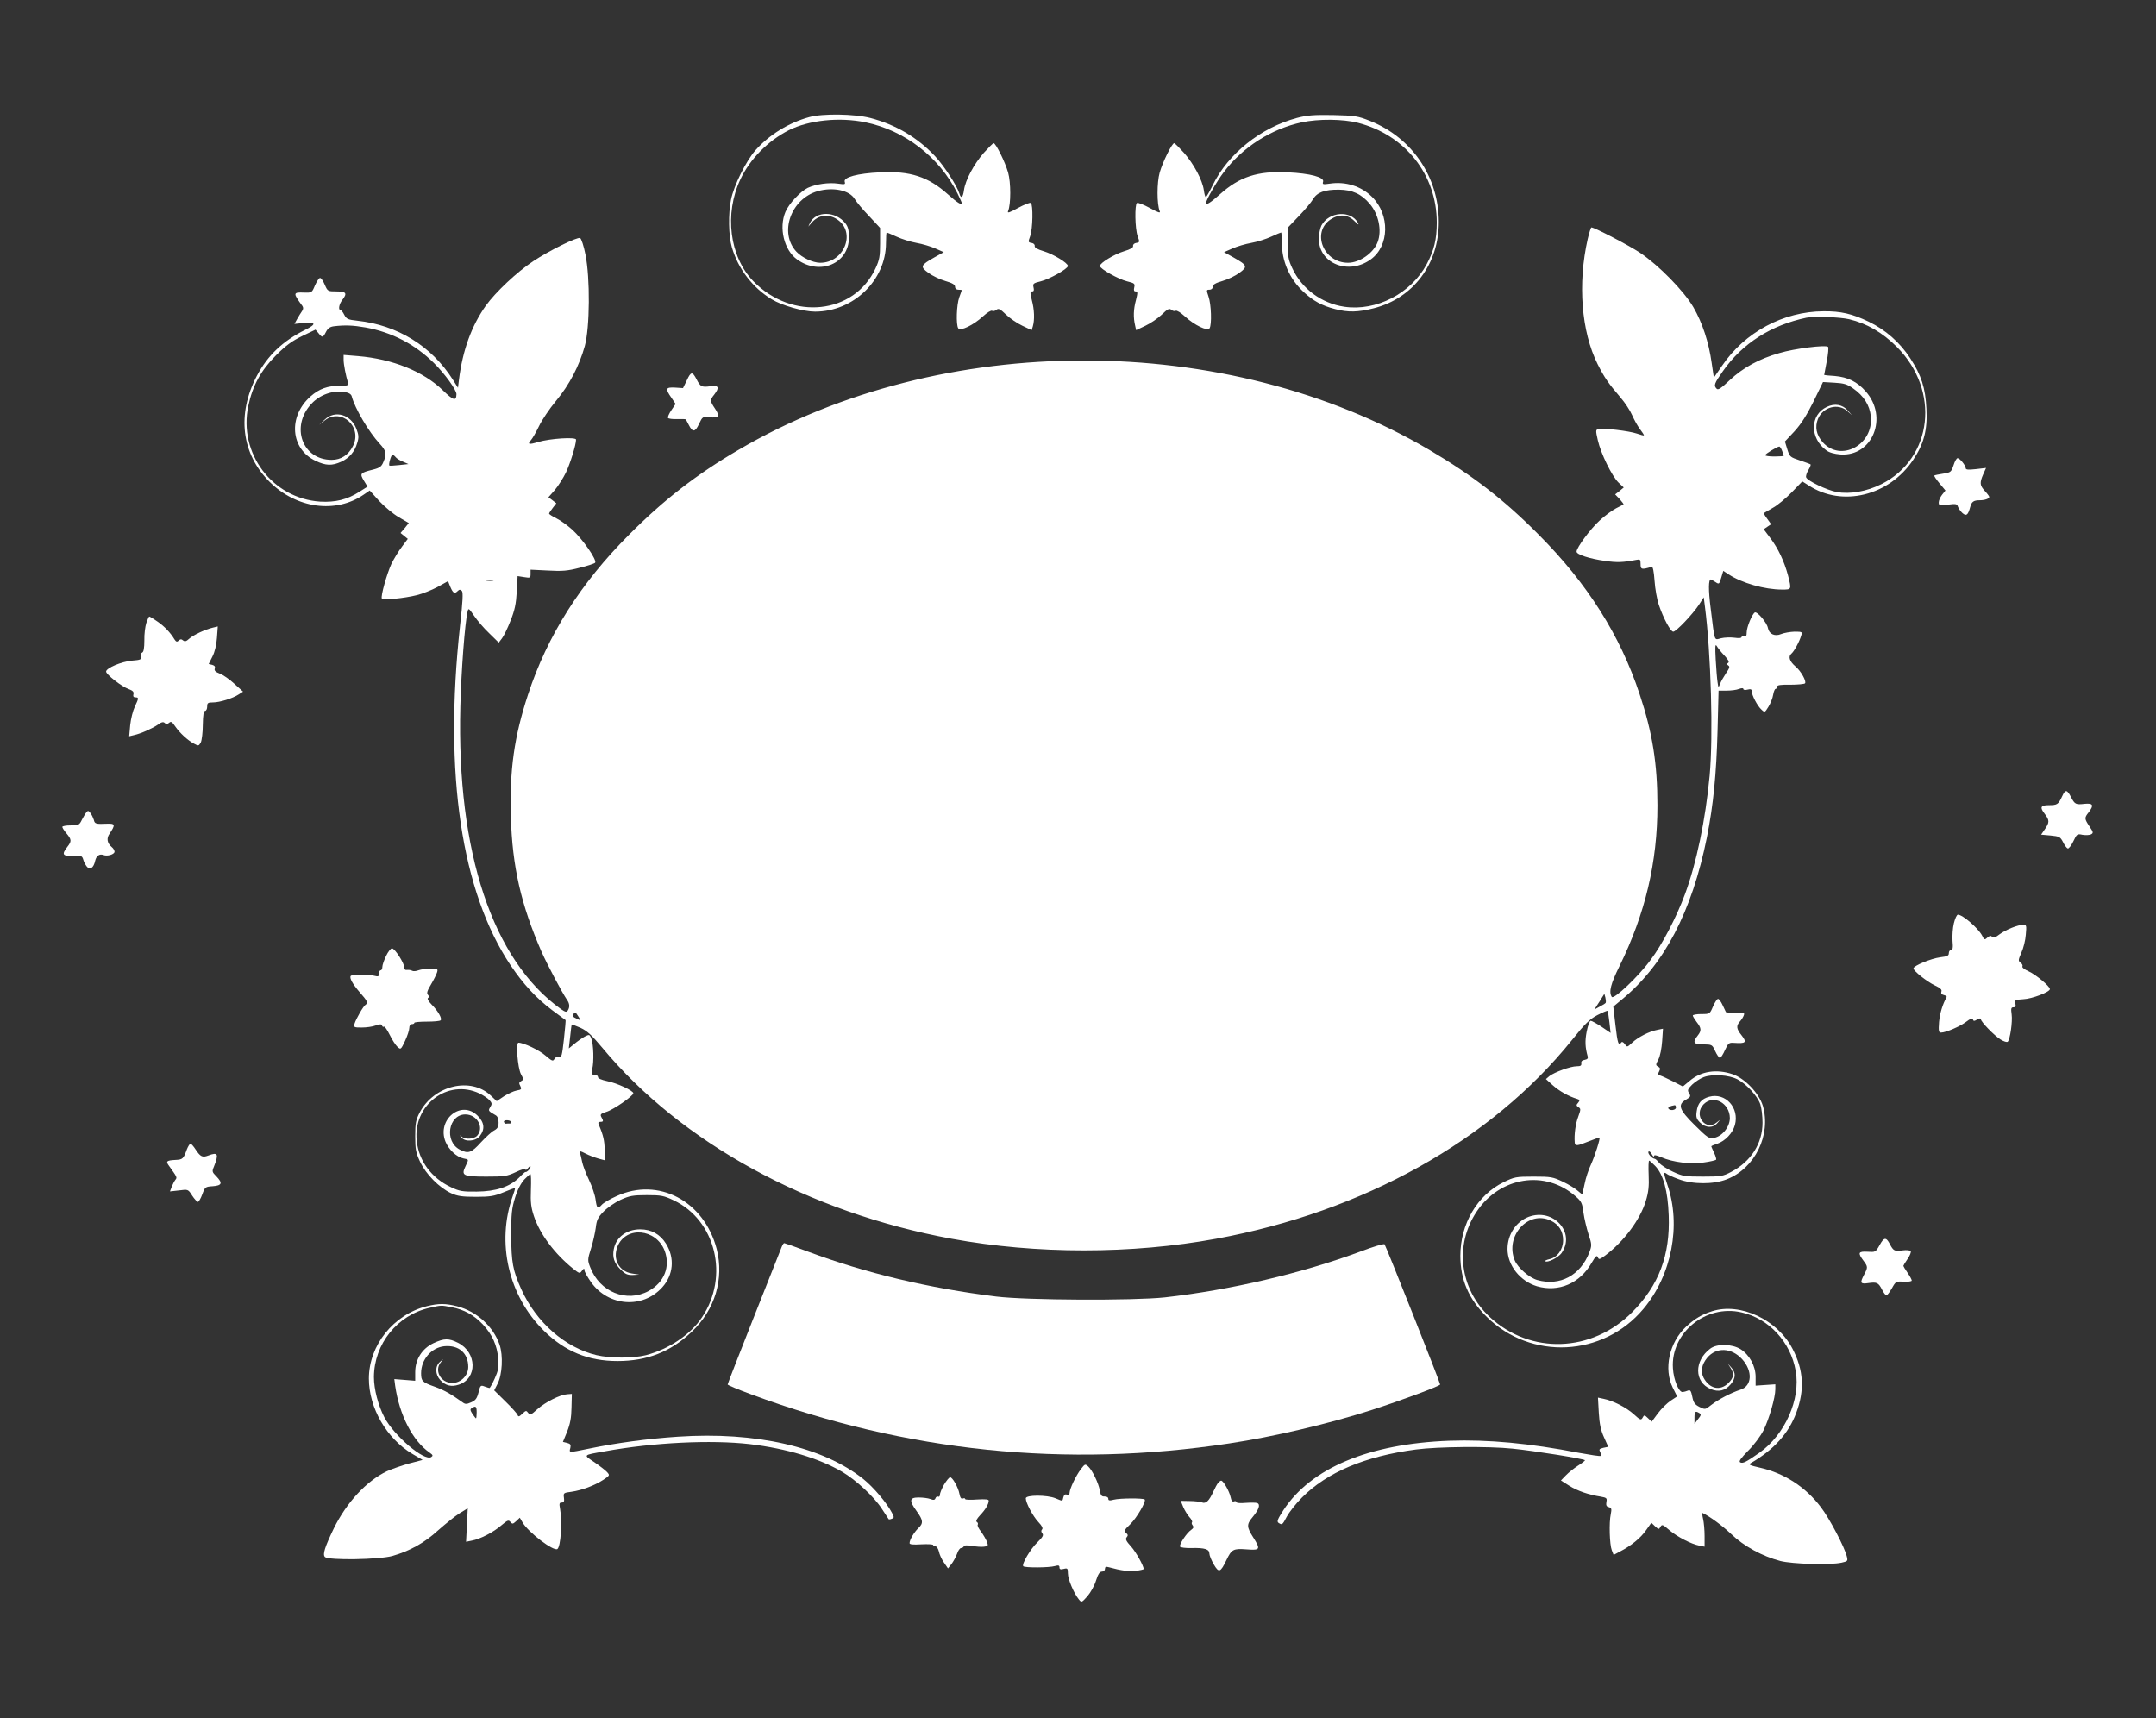 <?xml version="1.0" standalone="no"?>
<!DOCTYPE svg PUBLIC "-//W3C//DTD SVG 20010904//EN"
 "http://www.w3.org/TR/2001/REC-SVG-20010904/DTD/svg10.dtd">
<svg version="1.0" xmlns="http://www.w3.org/2000/svg"
 width="1280pt" height="1020pt" viewBox="0 0 1280 1020"
 preserveAspectRatio="xMidYMid meet">
<rect x="0" y="0" width="1280" height="1020" fill="#333333" stroke="none"/>
<g transform="translate(0,1020) scale(0.1,-0.1)"
fill="#ffffff" stroke="none">
<path d="M4805 9505 c-122 -33 -238 -105 -320 -197 -56 -64 -129 -211 -145
-293 -17 -83 -15 -214 5 -283 37 -128 124 -241 237 -309 61 -37 188 -73 257
-73 228 0 421 187 421 407 0 34 2 63 4 63 2 0 29 -11 59 -25 30 -14 84 -31
118 -37 35 -6 85 -21 112 -33 l50 -22 -54 -30 c-85 -48 -88 -56 -37 -93 23
-17 68 -39 100 -48 42 -12 58 -22 58 -34 0 -11 8 -18 20 -18 11 0 20 -1 20 -2
0 -2 -7 -21 -15 -43 -16 -44 -20 -162 -6 -184 12 -19 91 19 148 72 23 21 47
36 53 32 6 -4 18 -1 26 6 12 10 22 5 57 -29 23 -22 67 -52 97 -66 l55 -26 7
23 c11 38 9 100 -6 155 -11 45 -11 52 2 52 10 0 12 7 8 24 -5 22 -2 25 43 36
50 12 161 74 161 91 0 18 -86 70 -142 87 -40 12 -57 22 -55 32 1 9 -7 16 -19
18 -20 3 -21 5 -8 40 16 44 18 188 4 197 -6 4 -40 -10 -77 -30 -51 -28 -64
-32 -58 -18 17 41 17 169 0 229 -18 63 -73 174 -86 174 -4 0 -30 -26 -58 -57
-59 -67 -110 -163 -118 -222 -6 -45 -18 -53 -28 -18 -14 45 -87 158 -142 218
-104 112 -236 190 -387 229 -94 24 -282 27 -361 5z m333 -31 c233 -48 437
-205 546 -421 14 -29 26 -55 26 -58 0 -15 -26 1 -82 51 -117 105 -224 140
-403 131 -133 -6 -219 -29 -210 -56 5 -16 1 -17 -40 -11 -55 8 -131 -3 -179
-25 -44 -21 -113 -95 -133 -143 -40 -95 -8 -227 69 -282 135 -98 308 -25 308
130 0 43 -5 64 -21 84 -58 74 -174 75 -210 3 l-10 -22 18 21 c41 49 101 57
154 21 113 -76 41 -258 -103 -257 -43 1 -106 30 -140 66 -104 112 -33 313 126
359 91 26 189 6 220 -46 10 -17 48 -63 85 -101 l66 -71 0 -91 c0 -78 -4 -99
-27 -149 -128 -274 -496 -312 -726 -76 -141 146 -173 400 -76 605 57 120 163
228 287 291 120 60 300 79 455 47z"/>
<path d="M7700 9500 c-214 -57 -409 -212 -500 -399 -19 -39 -38 -71 -41 -71
-4 0 -9 19 -12 41 -8 59 -59 155 -118 222 -28 31 -54 57 -58 57 -13 0 -68
-111 -86 -174 -17 -60 -17 -188 0 -229 6 -14 -7 -10 -58 18 -37 20 -71 34 -77
30 -14 -9 -12 -153 4 -197 13 -35 12 -37 -8 -40 -12 -2 -20 -9 -19 -18 2 -10
-15 -20 -55 -32 -56 -17 -142 -69 -142 -87 0 -17 111 -79 161 -91 45 -11 48
-14 43 -36 -4 -17 -2 -24 8 -24 13 0 13 -7 2 -52 -15 -54 -16 -104 -5 -150 l6
-28 55 26 c30 14 74 44 97 66 35 34 45 39 57 29 8 -7 20 -10 26 -6 6 4 30 -11
53 -32 57 -53 136 -91 148 -72 14 22 10 143 -6 188 -13 39 -13 41 5 41 12 0
20 7 20 18 0 12 16 22 58 34 32 9 77 31 100 48 51 37 48 45 -37 93 l-54 30 50
22 c27 12 77 27 112 33 34 6 88 23 118 37 30 14 57 25 59 25 2 0 4 -26 4 -58
0 -113 45 -217 129 -295 57 -53 109 -82 188 -102 77 -20 135 -19 229 5 235 60
387 263 386 514 -1 267 -160 500 -410 599 -71 28 -88 31 -217 34 -115 2 -153
-1 -215 -17z m362 -29 c281 -72 468 -309 468 -592 0 -100 -16 -165 -60 -248
-93 -173 -299 -280 -489 -252 -135 20 -252 106 -309 229 -23 49 -27 70 -27
149 l0 91 66 69 c36 37 74 83 84 100 24 41 69 58 155 57 79 -1 132 -25 182
-84 53 -62 73 -158 47 -227 -24 -65 -107 -123 -176 -123 -145 0 -218 180 -104
257 51 34 102 31 142 -9 23 -23 29 -26 21 -11 -42 77 -173 67 -217 -16 -8 -17
-15 -52 -15 -79 0 -147 177 -217 308 -122 111 80 115 266 7 372 -64 63 -156
92 -250 78 -41 -6 -45 -5 -40 11 9 27 -77 50 -210 56 -179 9 -286 -26 -403
-131 -56 -50 -82 -66 -82 -51 0 17 64 129 104 181 112 150 283 259 465 298 98
21 243 20 333 -3z"/>
<path d="M9426 8781 c-60 -265 -38 -549 59 -743 40 -79 63 -113 136 -198 26
-30 57 -77 69 -105 12 -27 32 -64 46 -82 13 -17 24 -34 24 -37 0 -3 -19 2 -42
10 -47 16 -199 34 -228 27 -17 -4 -17 -9 -4 -66 18 -80 84 -214 123 -252 l31
-29 -25 -21 -26 -20 27 -28 c14 -16 24 -30 23 -31 -2 -2 -23 -13 -45 -24 -23
-12 -67 -44 -97 -72 -56 -51 -137 -161 -137 -185 0 -17 76 -42 170 -55 69 -10
105 -9 183 6 25 5 27 3 27 -25 0 -32 6 -34 66 -16 7 2 13 -27 17 -83 3 -48 15
-112 25 -142 28 -82 70 -160 86 -160 17 0 114 102 152 159 l29 45 7 -55 c36
-278 50 -767 28 -1004 -25 -264 -78 -519 -147 -705 -49 -133 -135 -298 -203
-388 -73 -100 -220 -238 -231 -220 -19 29 -6 78 46 183 153 312 225 615 225
953 0 248 -29 431 -106 662 -115 348 -310 656 -599 946 -205 207 -393 352
-649 503 -1203 708 -2896 708 -4102 0 -250 -146 -445 -298 -649 -503 -289
-289 -486 -601 -600 -949 -83 -253 -110 -448 -102 -726 8 -295 61 -524 182
-801 36 -80 121 -241 151 -285 16 -22 18 -44 5 -64 -7 -11 -14 -10 -40 8 -406
290 -620 930 -598 1796 5 205 27 499 43 564 5 23 7 21 39 -25 18 -27 58 -74
90 -104 l56 -55 19 25 c11 14 34 61 51 105 25 62 33 101 37 172 l5 93 38 -6
c37 -6 39 -5 39 19 l0 25 103 -5 c84 -5 118 -2 187 16 46 11 88 25 93 30 14
14 -74 141 -136 197 -29 26 -71 56 -94 67 -24 12 -43 24 -43 28 0 3 10 19 22
34 l21 27 -23 18 -24 18 38 43 c20 24 50 71 66 104 26 55 60 165 60 195 0 17
-154 7 -225 -14 -55 -17 -66 -14 -42 12 9 10 30 47 47 82 17 36 62 103 101
150 80 96 138 208 171 326 30 110 32 403 4 542 -10 52 -25 96 -32 99 -18 7
-184 -75 -279 -138 -96 -64 -222 -182 -281 -264 -84 -119 -137 -263 -159 -438
l-6 -49 -31 49 c-126 198 -328 323 -566 349 -56 6 -65 10 -78 35 -8 16 -18 29
-23 29 -14 0 -8 35 11 59 31 40 24 51 -34 51 -52 0 -53 1 -70 40 -9 22 -22 40
-28 40 -6 0 -19 -20 -30 -44 -18 -44 -19 -44 -64 -43 -67 3 -68 -2 -11 -79 7
-10 6 -20 -2 -31 -7 -10 -20 -31 -29 -47 l-16 -29 50 5 c79 8 83 -6 14 -40
-134 -67 -223 -152 -287 -273 -120 -228 -92 -463 75 -629 160 -159 393 -191
560 -76 l35 24 56 -62 c31 -33 83 -77 116 -96 l60 -35 -24 -30 -25 -29 22 -18
21 -17 -35 -47 c-20 -26 -47 -71 -62 -101 -27 -59 -65 -193 -57 -206 6 -11
133 1 208 20 33 8 88 30 122 48 l63 35 14 -35 c16 -37 25 -42 44 -23 9 9 15 9
24 0 8 -8 6 -59 -11 -209 -96 -877 8 -1576 300 -2013 76 -113 152 -195 246
-266 43 -32 79 -59 81 -60 1 -1 -3 -52 -10 -113 -11 -98 -14 -110 -29 -106
-11 4 -21 -1 -27 -11 -9 -16 -14 -14 -53 19 -37 33 -131 77 -161 77 -16 0 -5
-149 15 -187 16 -29 16 -33 1 -41 -13 -7 -14 -13 -5 -29 9 -19 7 -22 -22 -27
-17 -3 -51 -19 -75 -34 l-43 -29 -35 33 c-119 113 -337 61 -422 -100 -23 -44
-27 -63 -27 -141 0 -78 4 -98 29 -152 34 -73 113 -153 183 -186 39 -18 66 -22
148 -22 86 0 109 4 165 27 35 15 65 26 67 24 2 -1 -4 -23 -13 -47 -98 -275
-26 -591 185 -799 125 -123 263 -180 437 -180 176 0 316 55 440 173 139 131
194 315 149 492 -74 285 -346 429 -595 314 -38 -17 -77 -40 -86 -50 -25 -28
-31 -24 -38 29 -3 26 -21 79 -39 117 -19 39 -37 87 -41 108 -4 21 -10 45 -13
54 -5 12 2 11 33 -5 21 -11 56 -24 77 -30 l37 -10 0 61 c-1 55 -8 87 -35 150
-5 12 -3 17 9 17 19 0 20 5 6 29 -8 15 -3 20 29 30 42 12 161 95 161 111 0 15
-96 60 -156 72 -33 7 -54 16 -54 24 0 8 -9 14 -21 14 -18 0 -20 4 -13 33 11
44 8 146 -5 180 -10 27 -12 27 -40 13 -16 -9 -43 -28 -61 -43 l-33 -27 8 69
c4 39 8 71 9 73 2 1 25 -8 53 -20 39 -18 67 -44 128 -117 469 -565 1225 -979
2075 -1135 502 -92 1068 -92 1570 0 875 161 1632 583 2112 1179 79 99 106 125
152 149 31 16 58 27 60 25 2 -2 7 -33 11 -68 l7 -63 -53 36 c-30 20 -59 36
-65 36 -7 0 -17 -29 -24 -64 -11 -57 -9 -93 6 -148 3 -11 -2 -17 -18 -20 -15
-2 -22 -9 -20 -20 2 -14 -4 -18 -27 -18 -37 0 -132 -35 -162 -58 l-21 -18 41
-37 c38 -34 94 -66 145 -81 16 -5 16 -9 5 -23 -12 -13 -11 -17 2 -26 15 -9 14
-14 -1 -56 -16 -41 -25 -106 -21 -153 1 -23 14 -22 85 7 33 13 61 23 62 22 6
-5 -27 -108 -50 -159 -15 -31 -32 -83 -38 -115 -7 -32 -13 -60 -14 -62 -2 -1
-13 7 -26 19 -13 12 -52 37 -88 54 -61 29 -72 31 -175 31 -105 0 -114 -2 -178
-33 -157 -77 -257 -248 -257 -437 0 -142 49 -256 155 -361 263 -261 693 -240
932 46 168 200 225 497 142 737 -22 66 -24 79 -6 66 6 -6 39 -21 72 -33 84
-32 208 -32 287 -1 167 65 264 263 214 436 -23 75 -106 163 -180 188 -95 32
-188 18 -255 -40 l-40 -33 -58 30 c-32 16 -66 32 -76 35 -14 4 -16 9 -7 24 8
16 7 22 -6 29 -15 8 -15 12 2 43 10 19 19 66 22 108 l5 74 -34 -7 c-48 -9
-114 -43 -149 -76 -30 -28 -30 -28 -44 -8 -9 12 -16 15 -21 9 -15 -25 -22 -5
-34 101 l-13 112 48 40 c253 206 419 523 508 966 38 192 56 372 63 633 l6 237
48 0 c26 0 59 4 73 10 17 6 26 6 26 0 0 -6 11 -8 25 -4 19 5 25 2 25 -10 0
-23 34 -88 58 -109 19 -18 20 -17 41 17 12 19 25 51 28 71 3 19 10 35 14 35 5
0 9 6 9 13 0 10 21 13 79 12 44 0 83 4 87 8 11 11 -24 74 -57 101 -35 30 -44
59 -23 76 16 14 47 70 58 108 7 21 5 22 -41 22 -26 -1 -61 -7 -78 -14 -38 -16
-72 -1 -79 36 -6 32 -64 100 -78 92 -16 -10 -48 -87 -48 -118 0 -21 -4 -27
-15 -22 -8 3 -15 1 -15 -5 0 -7 -15 -9 -42 -5 -24 3 -60 2 -80 -3 -43 -10 -36
-30 -62 179 -14 109 -13 170 1 170 2 0 14 -7 27 -15 22 -15 23 -14 35 26 l12
40 32 -21 c78 -51 213 -90 317 -90 57 0 57 -1 35 85 -22 82 -58 159 -105 221
l-39 52 22 15 22 15 -23 32 c-13 17 -22 33 -20 34 1 1 26 15 53 31 28 15 78
57 113 93 l62 64 38 -24 c199 -130 478 -62 621 153 63 94 85 178 78 302 -6
124 -30 199 -96 300 -62 95 -147 169 -246 217 -100 48 -167 63 -269 62 -238
-1 -467 -124 -602 -323 l-49 -71 -13 88 c-17 122 -55 238 -109 331 -56 96
-205 248 -317 323 -68 45 -268 149 -288 150 -3 0 -13 -31 -22 -69z m1552 -476
c105 -25 198 -79 283 -164 259 -259 214 -662 -91 -815 -88 -44 -187 -61 -265
-47 -59 11 -174 66 -182 87 -3 7 3 27 13 43 10 17 16 32 13 34 -2 2 -31 13
-64 24 -57 19 -60 21 -74 66 l-14 46 57 61 c40 44 73 96 113 177 l56 115 68
-4 c56 -3 76 -9 111 -34 63 -44 98 -99 105 -166 17 -169 -179 -274 -286 -153
-38 44 -47 90 -28 138 30 71 119 95 174 47 l28 -25 -24 27 c-32 37 -79 45
-126 22 -100 -47 -101 -185 -3 -257 18 -14 48 -22 85 -25 190 -13 285 221 150
374 -51 58 -106 85 -184 92 -35 2 -63 5 -63 6 0 0 7 37 15 80 9 44 12 83 8 87
-14 13 -199 -10 -289 -37 -120 -34 -216 -87 -295 -161 -50 -47 -68 -60 -77
-51 -19 19 -15 31 37 105 115 164 286 273 496 317 48 9 195 4 253 -9z m-8808
-49 c156 -28 294 -100 406 -211 65 -64 134 -160 134 -185 -1 -43 -18 -38 -81
23 -115 112 -299 186 -503 203 l-86 7 0 -29 c0 -27 13 -94 26 -136 5 -16 -2
-18 -47 -18 -74 0 -124 -18 -175 -63 -135 -119 -120 -313 30 -383 61 -29 97
-30 152 -5 48 22 80 59 95 112 10 32 9 46 -5 83 -33 86 -127 113 -188 55 l-33
-31 33 26 c99 77 226 -39 167 -153 -27 -53 -71 -81 -126 -81 -175 0 -246 198
-120 333 49 53 126 81 195 70 26 -4 40 -12 44 -25 18 -71 101 -212 166 -282
39 -42 43 -60 22 -109 -11 -27 -22 -35 -62 -45 -76 -19 -79 -23 -54 -65 l22
-36 -49 -31 c-72 -46 -142 -63 -232 -58 -285 19 -486 287 -427 568 26 122 75
211 164 300 59 59 96 86 156 115 l79 38 18 -21 c22 -28 26 -28 44 7 11 22 24
31 47 34 66 8 114 6 188 -7z m8410 -732 c6 -14 10 -27 10 -30 0 -2 -25 -4 -55
-4 -30 0 -55 3 -55 8 0 7 68 49 83 51 4 1 12 -11 17 -25z m-8231 -38 c6 -8 26
-20 44 -27 l32 -14 -55 -6 c-30 -3 -57 -5 -58 -3 -7 5 10 64 18 64 4 0 13 -6
19 -14z m579 -733 c-10 -2 -28 -2 -40 0 -13 2 -5 4 17 4 22 1 32 -1 23 -4z
m7309 -444 c24 -26 31 -39 23 -44 -9 -6 -9 -9 1 -16 10 -6 7 -16 -14 -46 -14
-21 -30 -49 -35 -63 -10 -24 -10 -24 -15 10 -3 19 -8 80 -11 135 -4 76 -3 95
6 80 6 -11 26 -36 45 -56z m-704 -2062 c-2 -4 -18 -14 -36 -23 l-31 -17 15 24
c9 13 22 34 30 47 l14 22 6 -22 c3 -13 4 -26 2 -31z m-6099 -82 c16 -25 16
-25 -9 -13 -26 11 -30 19 -18 31 9 10 9 10 27 -18z m6882 -373 c52 -27 118
-98 135 -148 7 -21 13 -70 13 -109 0 -123 -68 -230 -186 -292 -49 -26 -62 -28
-168 -28 -106 0 -120 2 -178 29 -35 16 -72 40 -82 53 -10 13 -22 24 -27 24
-15 1 -43 32 -36 42 3 5 12 -1 19 -14 7 -13 13 -19 14 -12 0 8 13 6 43 -7 68
-30 176 -43 253 -31 37 5 69 13 72 16 3 3 -2 21 -11 40 -9 20 -17 37 -17 40 0
2 16 9 35 15 47 16 92 63 105 111 28 102 -56 195 -153 168 -45 -12 -68 -39
-74 -87 -5 -34 -1 -45 20 -66 33 -33 77 -34 103 -3 19 22 19 22 -2 5 -68 -58
-143 44 -79 107 58 58 154 7 155 -82 0 -53 -45 -109 -94 -118 -29 -6 -38 0
-114 75 -94 93 -104 122 -52 152 27 16 29 20 18 38 -11 17 -9 24 18 51 17 16
48 37 70 45 52 19 148 13 200 -14z m-7470 -83 c23 -11 50 -29 60 -40 15 -17
16 -23 5 -41 -14 -22 -13 -23 32 -49 11 -6 17 -22 17 -43 0 -25 -6 -36 -26
-47 -15 -7 -50 -40 -79 -71 -56 -62 -75 -69 -125 -43 -94 49 -68 209 33 209
70 0 113 -78 70 -126 -19 -21 -72 -24 -93 -5 -12 10 -12 9 -1 -5 22 -29 85
-24 110 8 31 40 27 80 -13 120 -97 97 -244 -22 -191 -154 20 -48 65 -90 106
-99 34 -7 33 -3 12 -48 -26 -54 -13 -60 125 -60 106 0 122 2 175 27 33 16 57
22 57 16 0 -7 7 -3 15 8 8 10 15 14 15 8 0 -6 -7 -17 -15 -24 -8 -7 -15 -10
-15 -7 0 2 -17 -12 -37 -33 -57 -56 -138 -83 -253 -84 -83 -1 -102 2 -152 26
-116 54 -192 156 -204 276 -23 213 185 369 372 281z m7104 -84 c0 -16 -35 -21
-45 -6 -4 8 9 15 38 20 4 0 7 -6 7 -14z m-6915 -85 c3 -5 -1 -10 -9 -10 -9 0
-19 0 -23 -1 -4 0 -9 4 -11 10 -5 14 35 14 43 1z m6792 -262 c48 -50 75 -149
80 -293 9 -236 -58 -415 -217 -575 -240 -241 -605 -253 -847 -27 -177 166
-209 424 -77 623 139 209 408 251 588 92 35 -30 40 -41 47 -98 5 -36 19 -93
30 -128 20 -60 20 -66 5 -106 -52 -137 -175 -203 -309 -165 -47 13 -115 72
-134 116 -60 145 80 300 213 237 49 -23 74 -63 74 -117 0 -55 -34 -102 -81
-112 -17 -4 -28 -9 -25 -12 11 -12 77 21 96 47 87 122 -48 271 -195 216 -75
-29 -125 -105 -125 -191 0 -97 75 -191 175 -221 129 -37 255 17 325 140 23 39
30 46 36 33 6 -16 10 -15 43 9 110 82 208 212 242 324 16 52 20 89 17 154 -2
47 -1 86 3 86 3 0 19 -15 36 -32z m-6675 -141 c-3 -75 1 -106 18 -157 36 -108
123 -223 233 -312 37 -29 39 -30 52 -12 12 16 14 16 15 3 0 -9 18 -41 40 -72
103 -143 306 -158 422 -29 66 73 75 174 22 259 -35 56 -87 85 -153 85 -81 0
-144 -47 -157 -118 -9 -49 2 -82 41 -121 27 -27 40 -33 72 -32 l38 2 -44 7
c-76 12 -115 85 -85 160 50 123 229 107 280 -25 35 -94 -2 -188 -95 -239 -131
-71 -291 -6 -347 141 -16 41 -16 46 5 112 12 38 24 93 28 122 5 45 12 61 46
96 22 23 67 54 101 70 53 24 73 28 156 28 86 0 101 -3 160 -31 250 -119 330
-452 168 -694 -68 -103 -198 -190 -333 -225 -75 -19 -211 -19 -293 0 -186 44
-358 194 -447 391 -51 113 -59 161 -60 319 0 130 3 160 23 225 15 49 35 86 55
108 17 17 33 32 36 32 4 0 5 -42 3 -93z"/>
<path d="M4078 7943 l-23 -47 -47 3 c-56 3 -60 -6 -22 -60 l25 -37 -25 -37
c-14 -21 -23 -41 -20 -46 3 -5 27 -8 54 -7 27 1 50 0 52 -2 2 -3 10 -18 18
-34 22 -44 37 -42 60 7 21 44 21 44 64 40 24 -3 46 -1 50 5 3 5 -5 26 -19 46
-30 45 -31 51 -5 83 33 43 27 57 -23 50 -50 -7 -59 -3 -81 40 -25 49 -34 48
-58 -4z"/>
<path d="M11598 7438 c-14 -41 -17 -43 -62 -50 -27 -4 -50 -9 -52 -11 -3 -2
11 -23 31 -47 l35 -42 -20 -25 c-11 -14 -20 -35 -20 -46 0 -18 5 -19 54 -13
48 6 55 5 60 -12 4 -11 16 -28 27 -38 23 -20 33 -12 46 36 8 31 20 40 55 40
31 0 58 9 58 20 0 4 -12 20 -26 35 -30 33 -32 48 -10 99 l17 38 -60 -7 c-48
-5 -61 -4 -61 7 -1 16 -35 58 -48 58 -6 0 -17 -19 -24 -42z"/>
<path d="M869 6503 c-7 -21 -13 -68 -12 -105 0 -45 -4 -69 -13 -72 -7 -3 -10
-13 -7 -24 4 -17 -2 -20 -54 -24 -63 -6 -153 -44 -153 -65 0 -17 92 -89 134
-104 25 -9 32 -17 28 -31 -3 -12 1 -18 12 -18 21 0 20 -5 -4 -56 -11 -23 -23
-71 -27 -108 l-6 -67 29 7 c41 9 110 40 143 63 20 15 31 17 39 9 8 -8 15 -8
26 1 11 10 18 6 36 -21 27 -39 74 -83 112 -103 26 -14 28 -14 40 7 6 13 12 60
12 105 1 59 5 83 14 83 6 0 12 11 12 25 0 22 4 25 35 25 39 0 117 24 153 48
l25 16 -52 47 c-28 26 -67 53 -86 60 -26 10 -34 18 -30 30 4 11 -1 18 -15 22
l-21 5 22 44 c14 27 24 69 27 111 l5 68 -29 -7 c-47 -11 -117 -44 -141 -66
-17 -16 -26 -18 -36 -10 -10 9 -17 8 -26 -1 -10 -9 -15 -8 -25 7 -24 40 -60
78 -101 106 -24 17 -46 30 -49 30 -2 0 -10 -17 -17 -37z"/>
<path d="M12243 5473 c-23 -49 -29 -53 -80 -53 -48 0 -54 -13 -24 -51 29 -38
29 -51 3 -89 l-24 -35 56 -5 c52 -5 58 -8 74 -39 9 -19 22 -36 28 -38 6 -2 21
17 33 42 21 44 23 46 55 39 19 -3 42 -2 51 3 14 8 13 13 -10 47 -30 45 -31 51
-5 83 33 43 27 56 -24 51 -52 -6 -58 -3 -80 39 -24 47 -34 48 -53 6z"/>
<path d="M513 5378 c-6 -7 -18 -28 -27 -45 -15 -31 -20 -33 -66 -33 -28 0 -50
-4 -50 -9 0 -5 11 -23 25 -39 30 -36 31 -46 5 -79 -37 -48 -29 -57 46 -54 36
2 42 -1 48 -21 3 -13 13 -32 21 -42 18 -24 41 -9 50 34 7 30 26 43 50 34 22
-9 65 4 65 20 0 7 -7 20 -16 27 -28 23 -33 52 -14 79 36 53 34 62 -13 60 -68
-3 -75 -1 -80 23 -4 12 -12 30 -20 40 -11 15 -15 16 -24 5z"/>
<path d="M11600 4719 c-7 -28 -10 -75 -8 -105 4 -41 1 -54 -9 -54 -7 0 -13 -8
-13 -19 0 -15 -10 -19 -51 -24 -54 -7 -159 -50 -159 -66 0 -15 79 -78 127
-101 32 -15 43 -25 39 -36 -4 -11 1 -18 14 -21 12 -3 19 -8 17 -12 -25 -45
-40 -97 -45 -148 -4 -54 -2 -63 12 -63 28 0 112 36 149 64 25 19 36 23 40 14
3 -11 8 -11 26 0 13 7 21 8 21 2 0 -16 79 -97 117 -121 20 -12 38 -18 43 -13
14 15 29 118 23 162 -5 35 -3 42 11 42 12 0 15 6 11 23 -5 20 -2 22 46 25 53
2 159 43 159 60 0 17 -84 87 -127 106 -23 10 -40 23 -36 29 3 5 -1 15 -11 22
-15 11 -14 16 5 60 12 26 24 74 26 106 5 54 4 59 -14 59 -33 0 -104 -29 -141
-56 -24 -19 -37 -23 -45 -15 -8 8 -15 6 -28 -5 -16 -15 -19 -14 -32 13 -24 44
-115 123 -143 123 -7 0 -17 -23 -24 -51z"/>
<path d="M2292 4525 c-12 -25 -22 -54 -22 -65 0 -11 -4 -20 -10 -20 -5 0 -10
-9 -10 -20 0 -17 -4 -19 -27 -13 -30 9 -131 8 -140 0 -11 -11 11 -50 53 -98
45 -51 51 -63 34 -74 -13 -8 -56 -83 -65 -112 -6 -22 -3 -23 43 -23 27 0 64 5
82 12 26 9 35 9 38 0 2 -7 7 -10 12 -7 4 3 19 -19 34 -49 14 -29 35 -61 46
-71 19 -17 20 -17 45 36 14 30 25 64 25 77 0 13 6 22 15 22 8 0 15 3 15 8 0 4
33 7 74 7 41 0 78 3 82 8 10 10 -15 55 -53 93 -19 19 -28 36 -22 39 7 5 7 11
-1 20 -8 9 -3 25 19 61 16 27 32 59 36 72 6 20 3 22 -39 22 -24 0 -57 -5 -71
-10 -15 -6 -32 -7 -38 -3 -7 4 -20 6 -29 5 -12 -2 -18 3 -18 15 0 26 -56 113
-73 113 -7 0 -23 -20 -35 -45z"/>
<path d="M10170 4225 c-19 -45 -19 -45 -70 -45 -27 0 -50 -4 -50 -9 0 -4 10
-21 22 -37 29 -37 31 -52 7 -82 -32 -41 -25 -52 34 -52 51 -1 52 -1 70 -40 10
-22 23 -40 28 -40 6 0 19 21 30 46 19 41 24 45 52 43 74 -5 80 2 45 47 -29 36
-31 54 -9 79 10 11 21 28 24 38 6 15 0 17 -48 16 -31 -1 -56 0 -58 2 -1 2 -10
21 -20 42 -9 20 -21 37 -27 37 -6 0 -19 -20 -30 -45z"/>
<path d="M1110 3378 c-21 -58 -25 -62 -69 -64 -53 -3 -58 -8 -37 -36 48 -67
48 -68 38 -81 -6 -7 -16 -26 -22 -41 l-11 -29 54 6 c54 7 54 7 78 -31 13 -20
29 -37 34 -37 5 0 17 20 26 45 16 44 18 45 63 48 54 4 59 19 20 59 -25 25 -26
29 -14 57 30 76 24 88 -34 66 -34 -13 -46 -7 -74 35 -12 19 -26 35 -31 35 -5
0 -14 -15 -21 -32z"/>
<path d="M11159 2808 c-24 -42 -25 -42 -72 -39 -54 3 -59 -6 -24 -53 27 -36
27 -40 4 -83 -26 -50 -23 -57 26 -50 50 7 59 3 81 -40 9 -18 21 -33 26 -33 4
0 19 19 32 42 23 41 24 42 71 39 26 -1 47 2 47 7 0 5 -11 26 -25 46 -14 20
-25 39 -25 41 0 2 11 21 25 41 14 20 22 41 19 46 -4 6 -25 8 -48 5 -48 -7 -55
-3 -76 37 -22 43 -35 42 -61 -6z"/>
<path d="M4641 2798 c-5 -13 -79 -200 -165 -416 -86 -217 -156 -397 -156 -401
0 -4 62 -30 138 -58 923 -342 1869 -439 2840 -292 261 39 597 118 850 200 176
57 402 141 402 150 0 12 -322 823 -330 832 -4 5 -68 -14 -141 -42 -350 -130
-772 -229 -1164 -273 -187 -20 -821 -17 -1000 5 -404 50 -775 139 -1119 267
-74 28 -137 50 -140 50 -4 0 -10 -10 -15 -22z"/>
<path d="M2535 2446 c-198 -49 -345 -232 -345 -430 0 -174 105 -356 258 -447
l61 -36 -80 -21 c-44 -12 -103 -33 -132 -46 -121 -58 -239 -185 -315 -339 -53
-110 -68 -155 -53 -170 21 -21 323 -16 401 6 104 30 189 77 271 152 43 38 100
84 127 101 l49 30 -5 -99 -5 -100 34 7 c50 9 129 50 176 91 36 30 42 33 53 20
12 -14 15 -13 34 4 l22 21 17 -29 c34 -58 182 -171 206 -157 20 13 30 162 16
239 -6 31 -4 37 10 37 13 0 16 7 13 29 -4 28 -2 29 45 35 62 9 137 37 189 71
39 26 39 27 22 46 -10 11 -44 37 -76 59 -66 44 -69 41 62 64 291 53 632 69
860 43 219 -26 412 -84 549 -164 83 -49 190 -148 237 -221 20 -31 39 -59 40
-61 2 -2 10 -1 19 3 14 5 14 9 1 34 -31 60 -110 153 -171 202 -240 191 -639
282 -1100 251 -181 -12 -365 -37 -529 -71 -122 -25 -118 -25 -110 4 4 19 1 25
-19 30 l-25 6 25 61 c18 46 25 82 26 143 l2 81 -28 -2 c-43 -3 -130 -47 -177
-89 -38 -34 -43 -37 -54 -22 -12 16 -14 15 -35 -5 -19 -18 -24 -19 -28 -7 -3
8 -35 44 -72 80 l-67 66 20 39 c28 54 34 167 12 232 -37 108 -136 198 -251
228 -69 18 -111 18 -180 1z m145 -6 c75 -14 134 -47 186 -102 57 -61 85 -124
92 -204 4 -52 0 -71 -21 -118 -14 -31 -28 -56 -31 -56 -2 0 -16 4 -29 9 -23 9
-26 7 -36 -35 -9 -36 -18 -48 -44 -59 -27 -12 -35 -12 -52 1 -67 48 -107 71
-165 92 -73 26 -80 33 -80 80 0 81 61 152 138 160 86 8 142 -41 142 -123 0
-51 -44 -95 -95 -95 -69 0 -109 75 -67 124 17 21 17 21 -5 2 -31 -26 -30 -75
1 -109 31 -33 66 -42 110 -27 111 36 108 191 -4 248 -56 28 -82 28 -147 -2
-67 -32 -108 -96 -108 -172 l0 -51 -62 5 -62 5 5 -39 c25 -174 104 -328 204
-397 21 -15 22 -19 10 -27 -41 -26 -220 126 -278 236 -37 71 -62 167 -62 239
1 197 139 368 330 411 71 16 68 16 130 4z m150 -625 c0 -19 -2 -35 -4 -35 -2
0 -11 12 -21 26 -14 22 -15 28 -4 35 24 15 29 10 29 -26z"/>
<path d="M10165 2416 c-63 -20 -104 -45 -155 -92 -100 -94 -134 -250 -79 -362
l26 -52 -38 -25 c-21 -14 -55 -47 -76 -75 l-37 -50 -22 21 c-21 20 -23 20 -32
3 -9 -16 -14 -15 -52 20 -45 41 -124 81 -180 92 l-33 7 5 -90 c4 -68 12 -104
31 -146 l25 -56 -29 -6 c-24 -6 -27 -9 -19 -25 6 -10 7 -21 3 -23 -5 -3 -62 6
-128 18 -294 57 -540 80 -770 72 -479 -18 -822 -162 -986 -413 -34 -53 -40
-67 -28 -75 21 -13 22 -13 49 38 14 26 54 77 90 113 149 150 374 245 677 285
130 17 429 20 573 5 130 -13 430 -61 430 -69 0 -3 -19 -18 -43 -33 -23 -15
-55 -40 -71 -57 l-29 -30 49 -31 c49 -31 117 -54 188 -65 34 -6 38 -9 33 -32
-3 -19 0 -27 14 -30 17 -5 18 -11 12 -42 -11 -50 -7 -180 6 -214 l11 -28 37
20 c65 33 123 80 155 126 l32 45 22 -21 c21 -19 23 -20 32 -3 9 16 14 14 53
-20 46 -39 130 -83 179 -92 l30 -6 0 63 c0 35 -4 81 -9 102 -5 21 -6 37 -3 35
44 -21 117 -75 171 -126 74 -71 184 -131 291 -159 71 -18 294 -25 363 -10 36
8 38 10 32 35 -12 54 -104 229 -155 295 -91 120 -216 201 -361 234 -62 14 -70
18 -55 27 137 79 225 177 270 298 51 136 44 255 -22 381 -90 173 -310 276
-477 223z m174 -7 c164 -37 292 -176 322 -348 30 -168 -64 -378 -215 -485 -80
-56 -99 -66 -115 -57 -9 6 5 25 47 68 34 33 74 87 92 122 33 67 70 194 70 244
l0 29 -59 -4 -58 -4 0 52 c0 65 -37 132 -90 165 -51 31 -139 33 -179 3 -97
-72 -96 -199 2 -240 47 -20 87 -10 119 28 30 36 32 68 4 99 l-21 24 16 -25
c23 -36 20 -58 -13 -91 -49 -48 -112 -34 -147 32 -19 38 -11 79 22 119 54 64
144 60 207 -9 64 -71 59 -159 -10 -181 -56 -18 -133 -59 -174 -91 -35 -28 -36
-28 -70 -11 -27 14 -35 25 -42 60 -7 35 -12 42 -25 37 -9 -4 -24 -8 -32 -9
-23 -2 -54 72 -58 141 -14 210 195 381 407 332z m-250 -598 c12 -7 10 -14 -8
-36 l-21 -28 0 37 c0 37 5 42 29 27z"/>
<path d="M6417 1478 c-30 -39 -66 -116 -67 -140 0 -12 -5 -15 -16 -11 -10 4
-17 -1 -21 -16 -6 -25 -2 -24 -46 -6 -50 21 -177 21 -177 0 0 -27 42 -106 75
-141 21 -22 28 -37 22 -43 -7 -7 -6 -15 1 -24 9 -10 3 -22 -29 -53 -42 -40
-95 -131 -84 -142 9 -10 154 -9 188 1 21 6 27 4 27 -8 0 -11 6 -14 25 -9 23 6
25 3 25 -27 0 -34 35 -117 65 -154 16 -20 17 -19 51 19 19 22 42 63 51 93 12
38 22 53 35 53 10 0 18 7 18 16 0 12 6 15 23 10 72 -20 124 -27 163 -21 24 3
44 8 44 10 0 19 -46 102 -75 134 -29 32 -35 44 -26 55 9 10 8 16 -4 26 -13 11
-10 18 25 51 39 38 96 136 86 147 -9 9 -148 8 -183 -1 -26 -7 -33 -5 -33 5 0
9 -9 14 -22 14 -18 -1 -23 6 -28 34 -8 45 -45 122 -69 144 -18 16 -20 16 -44
-16z"/>
<path d="M5605 1387 c-14 -24 -25 -52 -25 -61 0 -9 -5 -14 -10 -11 -6 3 -13
-1 -16 -9 -4 -11 -11 -13 -31 -5 -13 5 -44 9 -69 9 -55 0 -58 -18 -12 -81 39
-54 41 -72 10 -101 -25 -24 -52 -69 -52 -89 0 -8 21 -10 70 -7 39 2 70 0 70
-4 0 -4 6 -8 14 -8 7 0 16 -14 20 -30 3 -17 16 -46 30 -66 l24 -35 21 26 c11
15 26 42 33 61 6 19 17 34 24 34 7 0 14 5 16 10 2 7 20 7 48 3 25 -5 57 -7 72
-5 25 3 26 5 17 30 -6 15 -22 42 -35 60 -14 17 -23 36 -19 41 3 5 0 13 -6 16
-7 5 0 18 19 39 32 33 52 67 52 87 0 8 -19 10 -70 7 -38 -3 -70 -2 -70 3 0 5
-6 6 -14 3 -9 -4 -16 5 -20 28 -7 38 -41 98 -55 98 -6 0 -22 -20 -36 -43z"/>
<path d="M7232 1397 c-6 -7 -19 -31 -29 -53 -25 -55 -44 -73 -68 -63 -11 4
-44 8 -73 8 l-52 1 15 -37 c9 -21 26 -48 37 -60 12 -13 18 -26 15 -30 -4 -3
-2 -12 4 -19 7 -9 5 -16 -9 -26 -27 -18 -73 -88 -66 -100 3 -5 34 -9 67 -8 80
2 107 -7 107 -33 0 -11 12 -40 26 -64 30 -52 40 -48 75 25 31 65 41 70 121 64
80 -6 83 0 39 70 -40 63 -41 78 -4 122 38 46 47 75 27 83 -8 3 -39 3 -69 1
-31 -3 -55 -1 -55 5 0 5 -6 7 -14 4 -9 -4 -16 4 -20 25 -7 34 -43 98 -56 98
-4 0 -12 -6 -18 -13z"/>
</g>
</svg>
